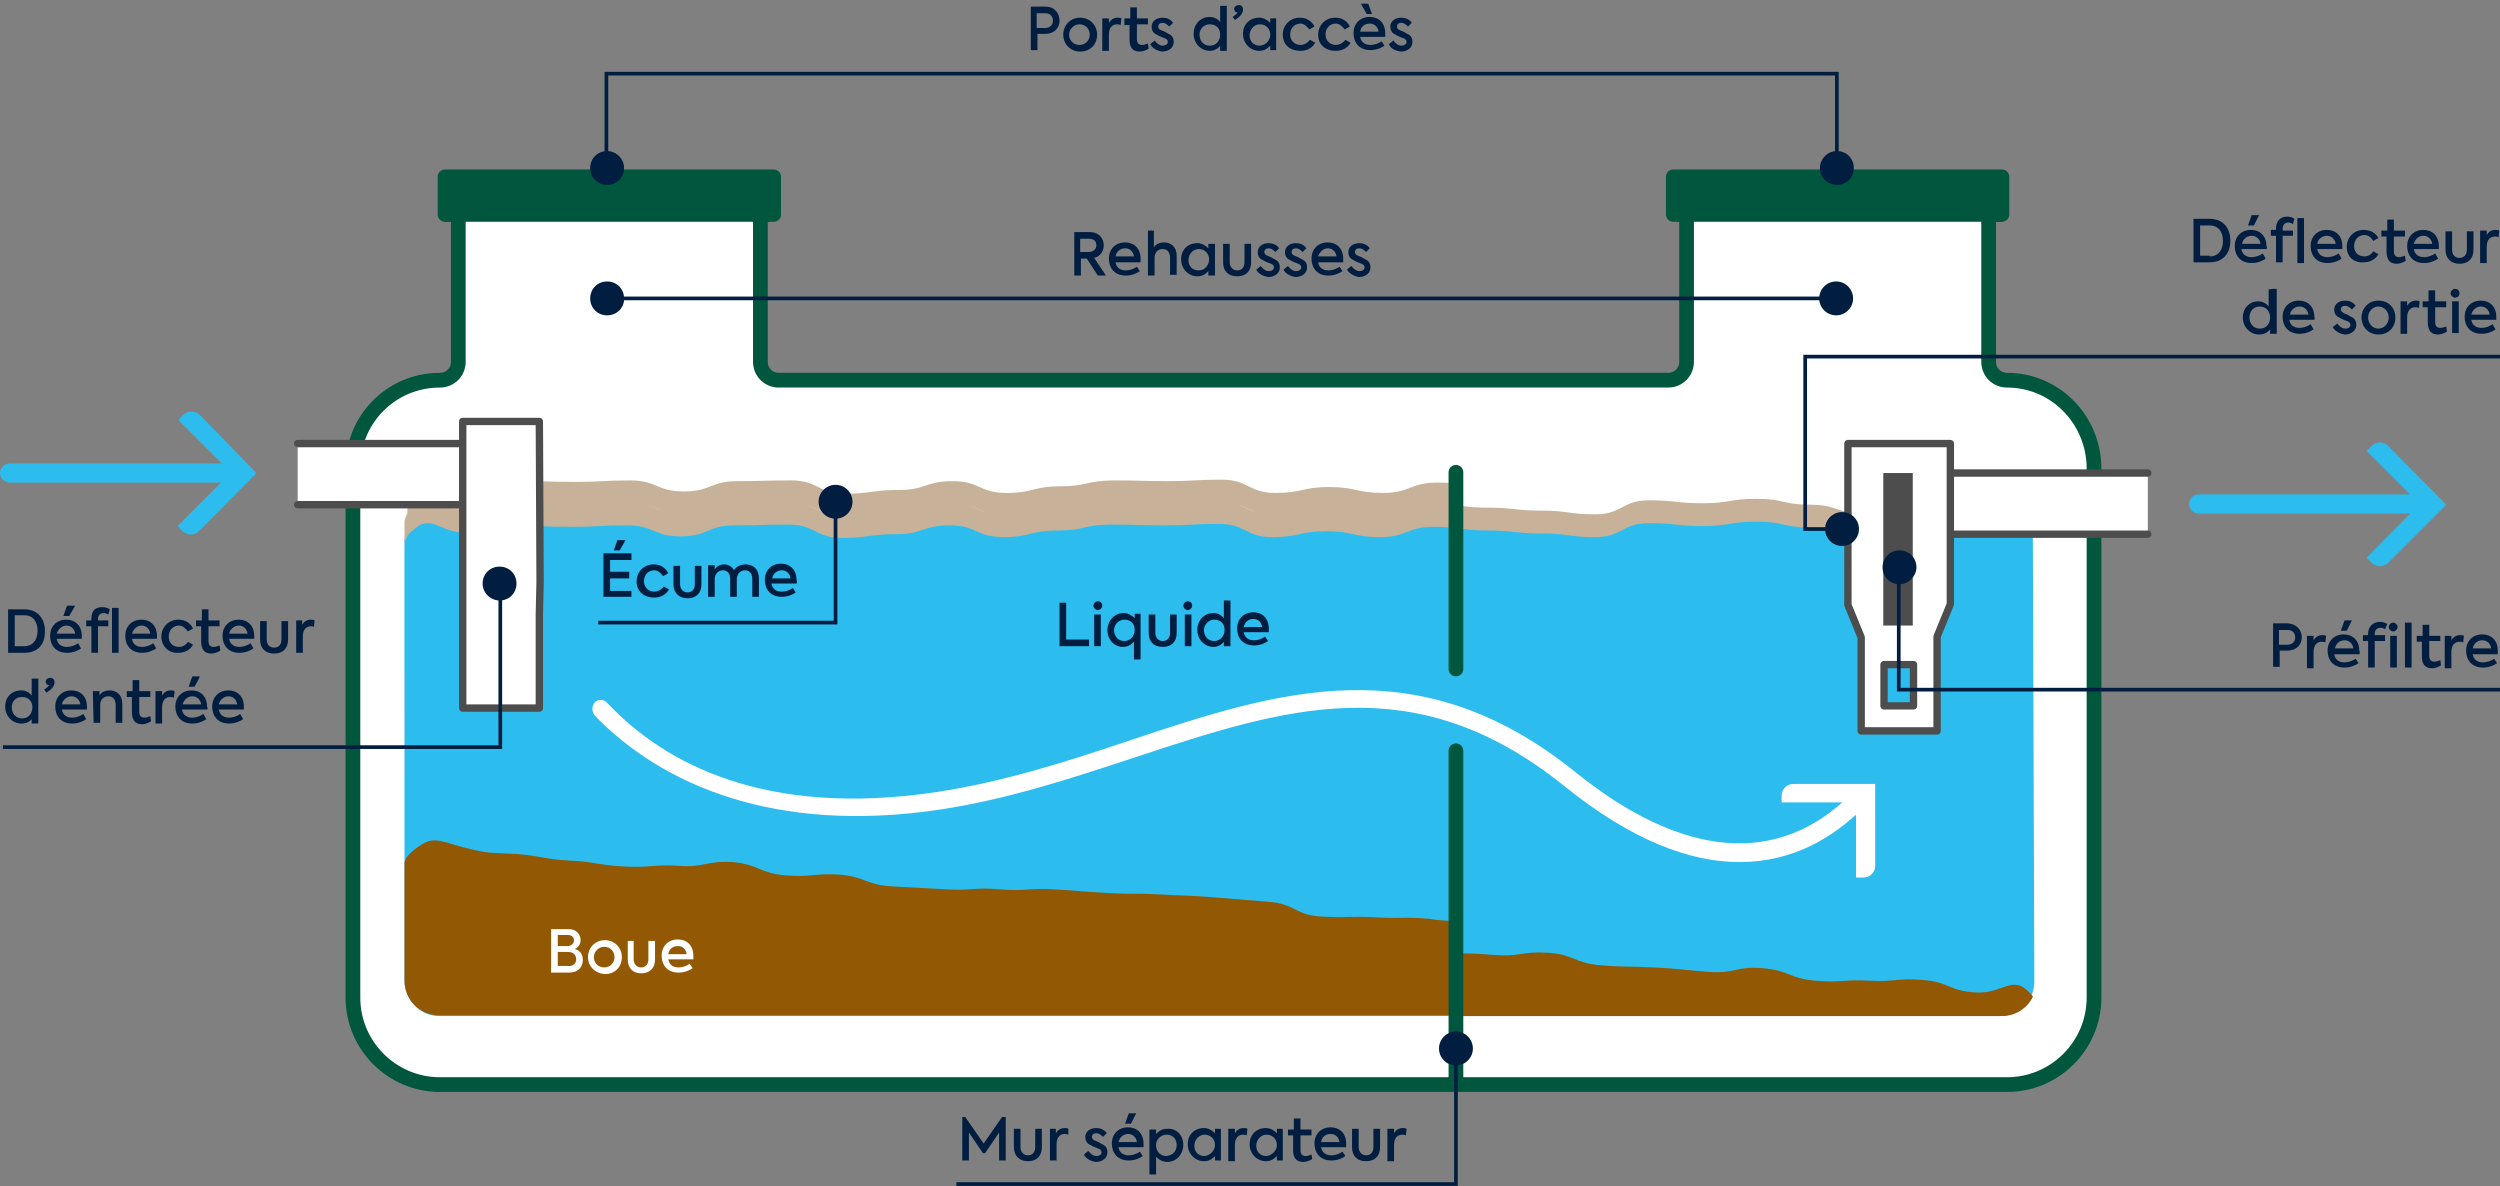 <?xml version="1.0" encoding="utf-8"?>
<!-- Generator: Adobe Illustrator 26.2.1, SVG Export Plug-In . SVG Version: 6.00 Build 0)  -->
<svg version="1.1" id="a" xmlns="http://www.w3.org/2000/svg" xmlns:xlink="http://www.w3.org/1999/xlink" x="0px" y="0px"
	 viewBox="0 0 339.3 161" style="enable-background:new 0 0 339.3 161;" xml:space="preserve">
<rect x="0" y="0" width="339.3" height="161" fill="#808080" stroke="none"/>
<style type="text/css">
	.st0{fill:#FFFFFF;stroke:#00573D;stroke-width:2;stroke-linecap:round;stroke-linejoin:round;}
	.st1{fill:#2CBDEE;}
	.st2{fill:#C7B299;}
	.st3{fill:#935803;}
	.st4{fill:#FFFFFF;}
	.st5{fill:none;stroke:#00573D;stroke-width:2;stroke-linecap:round;stroke-linejoin:round;}
	.st6{fill:none;stroke:#4D4D4D;stroke-linecap:round;stroke-linejoin:round;}
	.st7{fill:#FFFFFF;stroke:#4D4D4D;stroke-linecap:round;stroke-linejoin:round;}
	.st8{fill:none;stroke:#011E41;stroke-width:0.5;stroke-miterlimit:10;}
	.st9{fill:#011E41;}
	.st10{fill:#00573D;}
	.st11{fill:#4D4D4D;}
	.st12{enable-background:new    ;}
</style>
<path class="st0" d="M272.4,51.6L272.4,51.6c-1.4,0-2.5-1.1-2.5-2.5v-20h1.8V24h-44.6v5.1h1.8v20c0,1.4-1.1,2.5-2.5,2.5H105.7
	c-1.4,0-2.5-1.1-2.5-2.5v-20h1.8V24H60.4v5.1h1.8v20c0,1.4-1.1,2.5-2.5,2.5l0,0c-6.6,0-11.8,5.3-11.8,11.8l0,0v72
	c0,6.5,5.3,11.8,11.8,11.8h212.7c6.5,0,11.8-5.3,11.8-11.8v-72C284.1,56.9,278.9,51.6,272.4,51.6z"/>
<path class="st1" d="M275.9,73.1c0-0.7-0.4-1.4-0.9-1.9c-2.6-2.6-3.5-0.2-7.3,0.7c-3.5,0.8-3.8-1-7.4-1s-3.6,1.5-7.3,1.5
	s-3.6-1.2-7.3-1.2s-3.6-0.8-7.3-0.8s-3.6,0.6-7.3,0.6s-3.6-0.4-7.3-0.4s-3.6,1.9-7.3,1.9s-3.6-0.5-7.3-0.5s-3.6-0.4-7.3-0.4
	s-3.6-0.5-7.3-0.5s-3.6,1.4-7.3,1.4s-3.6-0.8-7.3-0.8s-3.6,0.8-7.3,0.8s-3.6-1.8-7.3-1.8s-3.6,0.2-7.3,0.2s-3.6-0.1-7.3-0.1
	s-3.6,0.8-7.3,0.8s-3.6,0.9-7.3,0.9s-3.6-1.6-7.3-1.6s-3.6,1.2-7.3,1.2s-3.6,0.4-7.3,0.4s-3.6-1.8-7.3-1.8h-7.3
	c-3.6,0-3.6,1.5-7.3,1.5s-3.6-1.5-7.3-1.5s-3.6,0.2-7.3,0.2s-3.6-0.1-7.3-0.1s-3.6,1-7.3,1s-4.7-2.9-7.3-0.2c-0.6,0.5-0.9,1.1-1,1.8
	l0,0V133c0,2.7,2.1,4.9,4.7,4.9h211.8c2.7,0,4.8-2.2,4.7-4.9l0,0L275.9,73.1L275.9,73.1L275.9,73.1z"/>
<path class="st2" d="M197.6,65.6c-0.9-0.1-1.8-0.1-2.6-0.1c-3.6,0-3.6,1.4-7.3,1.4s-3.6-0.8-7.3-0.8s-3.6,0.8-7.3,0.8
	s-3.6-1.8-7.3-1.8s-3.6,0.2-7.3,0.2s-3.6-0.1-7.3-0.1s-3.6,0.8-7.3,0.8s-3.6,0.9-7.3,0.9s-3.6-1.6-7.3-1.6s-3.6,1.2-7.3,1.2
	s-3.6,0.5-7.3,0.5s-3.6-1.8-7.3-1.8s-3.6,0.1-7.3,0.1s-3.6,1.4-7.3,1.4s-3.6-1.5-7.3-1.5s-3.6,0.2-7.3,0.2s-3.6-0.1-7.3-0.1
	s-3.6,0.9-7.3,0.9s-4.7-2.9-7.3-0.2c-0.6,0.5-0.9,1.1-1,1.8l0,0v3.1l0,0c0.1-0.7,0.4-1.4,1-1.8c2.6-2.6,3.6,0.2,7.3,0.2
	s3.6-0.9,7.3-0.9s3.6,0.1,7.3,0.1s3.6-0.2,7.3-0.2s3.6,1.5,7.3,1.5s3.6-1.4,7.3-1.4s3.6-0.1,7.3-0.1s3.6,1.8,7.3,1.8
	s3.6-0.5,7.3-0.5s3.6-1.2,7.3-1.2c3.7,0,3.6,1.6,7.3,1.6s3.6-0.9,7.3-0.9s3.6-0.8,7.3-0.8s3.6,0.1,7.3,0.1s3.6-0.2,7.3-0.2
	s3.6,1.8,7.3,1.8s3.6-0.8,7.3-0.8s3.6,0.8,7.3,0.8s3.6-1.4,7.3-1.4c0.9,0,1.8,0,2.6,0.1V65.6L197.6,65.6z"/>
<path class="st2" d="M275.9,70.4c0-0.7-0.3-1.4-0.9-1.9c-2.6-2.6-3.5-0.2-7.3,0.7c-3.5,0.8-3.8-1-7.4-1s-3.6,1.5-7.3,1.5
	s-3.6-1.2-7.3-1.2s-3.6-0.8-7.3-0.8s-3.6,0.6-7.3,0.6s-3.6-0.4-7.3-0.4s-3.6,1.9-7.3,1.9s-3.6-0.5-7.3-0.5s-3.6-0.4-7.3-0.4
	s-3.6-0.5-7.3-0.5s-3.6,1.4-7.3,1.4S183.7,69,180,69s-3.6,0.8-7.3,0.8s-3.6-1.8-7.3-1.8s-3.6,0.2-7.3,0.2s-3.6-0.1-7.3-0.1
	s-3.6,0.8-7.3,0.8s-3.6,0.9-7.3,0.9s-3.6-1.6-7.3-1.6s-3.6,1.2-7.3,1.2s-3.6,0.5-7.3,0.5s-3.6-1.8-7.3-1.8s-3.6,0.1-7.3,0.1
	s-3.6,1.4-7.3,1.4s-3.6-1.5-7.3-1.5s-3.6,0.2-7.3,0.2s-3.6-0.1-7.3-0.1s-3.6,1-7.3,1s-4.7-2.9-7.3-0.2c-0.5,0.4-0.9,1.1-1,1.8l0,0
	v3.1l0,0c0.1-0.7,0.4-1.4,1-1.8c2.6-2.6,3.6,0.2,7.3,0.2s3.6-0.9,7.3-0.9s3.6,0.1,7.3,0.1s3.6-0.2,7.3-0.2s3.6,1.5,7.3,1.5
	s3.6-1.5,7.3-1.5s3.6-0.1,7.3-0.1s3.6,1.8,7.3,1.8s3.6-0.5,7.3-0.5s3.6-1.2,7.3-1.2c3.7,0,3.6,1.6,7.3,1.6s3.6-0.9,7.3-0.9
	s3.6-0.8,7.3-0.8s3.6,0.1,7.3,0.1s3.6-0.2,7.3-0.2s3.6,1.8,7.3,1.8s3.6-0.8,7.3-0.8s3.6,0.8,7.3,0.8s3.6-1.4,7.3-1.4
	s3.6,0.5,7.3,0.5s3.6,0.4,7.3,0.4s3.6,0.5,7.3,0.5s3.6-1.9,7.3-1.9s3.6,0.4,7.3,0.4s3.6-0.6,7.3-0.6s3.6,0.8,7.3,0.8
	s3.6,1.2,7.3,1.2s3.6-1.5,7.3-1.5s3.8,1.8,7.4,1c3.9-0.9,4.8-3.3,7.3-0.7c0.6,0.5,0.9,1.2,0.9,1.9l0,0V70.4L275.9,70.4z"/>
<path class="st3" d="M197.5,125v12.8H59.6c-2.7,0-4.8-2.2-4.7-4.9v-15.8c0.1-0.6,0.5-1.1,1-1.5c2.8-2.4,3.5-1.5,7-0.6
	c3.5,0.9,3.5,0.7,7.2,0.9c3.6,0.3,3.6,0.7,7.3,0.9s3.6,0.6,7.3,0.8s3.7-0.3,7.3-0.1c3.6,0.3,3.7-0.7,7.4-0.5
	c3.6,0.3,3.6,1.5,7.2,1.8s3.7-0.3,7.3-0.1c3.6,0.3,3.6,1.4,7.2,1.6s3.6,0.2,7.3,0.4c3.7,0.2,3.7-0.3,7.3,0s3.7-0.2,7.3,0
	s3.6,0.3,7.3,0.5s3.6,0,7.3,0.2s3.6,0.1,7.3,0.4s3.6,0.3,7.3,0.6s3.5,1.8,7.2,2s3.7-0.1,7.3,0.1s3.7-0.1,7.3,0.2
	C194.9,124.9,196.8,125,197.5,125L197.5,125z"/>
<path class="st3" d="M275.9,135.3c-0.8,1.6-2.4,2.6-4.2,2.6H198v-8.5c1.4,0,2.2,0,4.7,0.2c3.6,0.3,3.7-0.5,7.3-0.3s3.6,1.4,7.2,1.7
	s3.6,0.1,7.3,0.3s3.6,0.3,7.3,0.6s3.7-0.8,7.4-0.5s3.6,1.4,7.2,1.7s3.7-0.2,7.3,0s3.7-0.4,7.3-0.1s3.5,1.5,7.2,1.7s5-2.6,7.4,0.2
	C275.8,135.1,275.9,135.2,275.9,135.3L275.9,135.3z"/>
<path class="st4" d="M251.9,110.7v8.4h1c0.9,0,1.6-0.7,1.6-1.6v-11.1h-11.1c-0.9,0-1.6,0.7-1.6,1.6l0,0v0.9h8.3"/>
<line class="st5" x1="197.6" y1="101.9" x2="197.6" y2="146.5"/>
<path class="st1" d="M27.1,56.3c-0.6-0.6-1.6-0.6-2.2,0l0,0L24.2,57l5.9,5.9H1.3c-0.7,0-1.3,0.6-1.3,1.3c0,0.3,0.1,0.7,0.4,0.9
	c0.2,0.2,0.6,0.4,0.9,0.4H30l-5.9,5.9l0.7,0.7c0.6,0.6,1.6,0.6,2.2,0l0,0l7.8-7.9C34.8,64.2,27.1,56.3,27.1,56.3z"/>
<path class="st1" d="M324.1,60.5c-0.6-0.6-1.6-0.6-2.2,0l0,0l-0.7,0.7l5.9,5.9h-28.7c-0.7,0-1.3,0.6-1.3,1.3s0.6,1.3,1.3,1.3h28.7
	l-5.9,6l0.7,0.7c0.6,0.6,1.6,0.6,2.2,0l0,0l7.9-7.9L324.1,60.5z"/>
<rect x="40.4" y="60.2" class="st4" width="21.9" height="8.3"/>
<line class="st6" x1="40.4" y1="60.2" x2="62.5" y2="60.2"/>
<line class="st6" x1="62.5" y1="68.5" x2="40.4" y2="68.5"/>
<rect x="264.7" y="64.2" class="st4" width="26.8" height="8.3"/>
<line class="st6" x1="264.7" y1="64.2" x2="291.5" y2="64.2"/>
<line class="st6" x1="291.5" y1="72.5" x2="264.7" y2="72.5"/>
<path class="st4" d="M252.9,107.8c-0.5-0.5-1.2-0.5-1.7,0c-9.8,9.8-22.8,8.8-37.5-3.1c-21.3-17.1-40.3-10.9-60.4-4.2
	c-8.3,2.8-17,5.6-26.2,7c-23.4,3.5-36.9-4-44.4-11.8l-0.5-0.5c-0.6-0.4-1.3-0.2-1.6,0.3c-0.1,0.2-0.2,0.4-0.2,0.7s0.1,0.6,0.3,0.9
	l0,0c9.1,9.4,24.4,16.1,46.7,12.8c9.4-1.4,18.1-4.3,26.6-7.1c20.3-6.7,37.9-12.5,58.2,3.8c9.4,7.6,17.3,10.4,23.9,10.4
	c7.3,0,12.8-3.4,16.8-7.4C253.3,109,253.3,108.3,252.9,107.8z"/>
<path class="st7" d="M264.7,60.2h-13.9v21.9l1.8,4.4v12.7h10.3V86.4l1.8-4.4C264.7,82,264.7,60.2,264.7,60.2z M259.7,95.8h-4v-5.6h4
	V95.8z"/>
<path class="st7" d="M73.2,57.2H62.8v38.9h10.4V83.4l0.1-4.4L73.2,57.2C73.2,57.2,73.2,57.2,73.2,57.2z"/>
<polyline class="st8" points="0.4,101.4 67.9,101.4 67.9,80.1 "/>
<path class="st9" d="M67.8,81.5c1.3,0,2.3-1,2.3-2.3s-1-2.3-2.3-2.3s-2.3,1-2.3,2.3l0,0C65.5,80.5,66.6,81.5,67.8,81.5z"/>
<polyline class="st8" points="81.2,84.5 113.4,84.5 113.4,68 "/>
<circle class="st9" cx="113.4" cy="68.1" r="2.3"/>
<line class="st8" x1="82.3" y1="40.5" x2="249.3" y2="40.5"/>
<path class="st9" d="M82.4,42.8c-1.3,0-2.3-1-2.3-2.3s1-2.3,2.3-2.3s2.3,1,2.3,2.3v0.1C84.7,41.8,83.7,42.8,82.4,42.8z"/>
<circle class="st9" cx="249.2" cy="40.5" r="2.3"/>
<polyline class="st8" points="129.8,160.7 197.6,160.7 197.6,142.2 "/>
<circle class="st9" cx="197.6" cy="142.3" r="2.3"/>
<line class="st5" x1="197.6" y1="64.1" x2="197.6" y2="90.8"/>
<rect x="60.4" y="24.6" class="st10" width="44.1" height="5.5"/>
<rect x="227.6" y="24.6" class="st10" width="44.1" height="5.5"/>
<polyline class="st8" points="82.3,23 82.3,10 249.3,10 249.3,23 "/>
<path class="st9" d="M84.7,22.8c0,1.3-1,2.3-2.3,2.3s-2.3-1-2.3-2.3s1-2.3,2.3-2.3l0,0C83.6,20.5,84.7,21.5,84.7,22.8L84.7,22.8z"/>
<path class="st9" d="M247,22.8c0,1.3,1,2.3,2.3,2.3s2.3-1,2.3-2.3s-1-2.3-2.3-2.3l0,0C248,20.5,247,21.6,247,22.8L247,22.8z"/>
<rect x="255.6" y="64.2" class="st11" width="4" height="20.7"/>
<polyline class="st8" points="339.3,93.6 257.7,93.6 257.7,76.9 "/>
<path class="st9" d="M260.1,77c0-1.3-1-2.3-2.3-2.3s-2.3,1-2.3,2.3s1,2.3,2.3,2.3l0,0C259,79.3,260.1,78.2,260.1,77z"/>
<polyline class="st8" points="339.3,48.4 245,48.4 245,71.8 250.2,71.8 "/>
<circle class="st9" cx="250" cy="71.8" r="2.3"/>
<g>
	<path class="st9" d="M297.7,29.7h2.2c1.7,0,2.8,1.1,2.8,3c0,1.8-1.1,2.9-2.8,2.9h-2.2L297.7,29.7L297.7,29.7z M299.9,34.8
		c1.2,0,1.8-0.9,1.8-2.1s-0.6-2.1-1.8-2.1h-1.3v4.1H299.9L299.9,34.8z"/>
	<path class="st9" d="M307.6,33.8h-3.4c0.1,0.6,0.5,1.1,1.4,1.1c0.5,0,1.1-0.2,1.5-0.5l0.4,0.7c-0.4,0.3-1.1,0.6-1.9,0.6
		c-1.6,0-2.3-1.1-2.3-2.3c0-1.3,0.9-2.2,2.2-2.2c1.2,0,2.1,0.8,2.1,2.2C307.7,33.6,307.7,33.7,307.6,33.8z M304.3,33.1h2.5
		c-0.1-0.7-0.6-1.1-1.2-1.1S304.4,32.4,304.3,33.1z M305.9,30.6h-0.8l0.5-1.4h1L305.9,30.6z"/>
	<path class="st9" d="M310.4,29.4c0.4,0,0.7,0.1,1,0.3l-0.2,0.7c-0.2-0.1-0.4-0.2-0.6-0.2c-0.5,0-0.8,0.3-0.8,0.9v0.2h1.4v0.7h-1.4
		v3.6h-0.9v-3.6h-0.7v-0.8h0.7v-0.2C308.9,30,309.5,29.4,310.4,29.4L310.4,29.4z M312.7,29.6v6.1h-0.9v-6.1
		C311.8,29.6,312.7,29.6,312.7,29.6z"/>
	<path class="st9" d="M317.9,33.8h-3.4c0.1,0.6,0.5,1.1,1.4,1.1c0.5,0,1.1-0.2,1.5-0.5l0.4,0.7c-0.4,0.3-1.1,0.6-1.9,0.6
		c-1.6,0-2.3-1.1-2.3-2.3c0-1.3,0.9-2.2,2.2-2.2c1.2,0,2.1,0.8,2.1,2.2C317.9,33.6,317.9,33.7,317.9,33.8z M314.5,33.1h2.5
		c-0.1-0.7-0.6-1.1-1.2-1.1S314.6,32.4,314.5,33.1z"/>
	<path class="st9" d="M318.5,33.5c0-1.3,1-2.3,2.3-2.3c0.9,0,1.6,0.4,2,1.1l-0.7,0.4c-0.3-0.5-0.7-0.8-1.2-0.8
		c-0.8,0-1.4,0.6-1.4,1.5s0.6,1.4,1.4,1.4c0.5,0,1-0.3,1.2-0.7l0.7,0.4c-0.4,0.7-1.1,1.1-2,1.1C319.4,35.7,318.5,34.8,318.5,33.5
		L318.5,33.5z"/>
	<path class="st9" d="M326.5,35.4c-0.3,0.2-0.8,0.4-1.2,0.4c-1,0-1.4-0.6-1.4-1.7v-2h-0.7v-0.8h0.8v-1.5h0.9v1.5h1.5v0.8h-1.5v2
		c0,0.5,0.2,0.8,0.7,0.8c0.3,0,0.5-0.1,0.8-0.2L326.5,35.4L326.5,35.4z"/>
	<path class="st9" d="M331,33.8h-3.4c0.1,0.6,0.5,1.1,1.4,1.1c0.5,0,1.1-0.2,1.5-0.5l0.4,0.7c-0.4,0.3-1.1,0.6-1.9,0.6
		c-1.6,0-2.3-1.1-2.3-2.3c0-1.3,0.9-2.2,2.2-2.2c1.2,0,2.1,0.8,2.1,2.2C331,33.6,331,33.7,331,33.8z M327.6,33.1h2.5
		c-0.1-0.7-0.6-1.1-1.2-1.1S327.8,32.4,327.6,33.1z"/>
	<path class="st9" d="M331.9,33.9v-2.5h0.9v2.5c0,0.7,0.4,1.1,1,1.1s1-0.4,1-1.1v-2.5h0.9v2.5c0,1.2-0.7,1.9-1.9,1.9
		S331.9,35,331.9,33.9L331.9,33.9z"/>
	<path class="st9" d="M336.7,31.3h0.8v0.6c0.3-0.5,0.7-0.7,1.2-0.7c0.1,0,0.3,0,0.5,0.1l-0.1,0.9c-0.2-0.1-0.3-0.1-0.5-0.1
		c-0.6,0-1.1,0.4-1.1,1.4v2.2h-0.9V31.3L336.7,31.3z"/>
	<path class="st9" d="M309,39.2v6.1h-0.9v-0.6c-0.3,0.4-0.8,0.7-1.5,0.7c-1.2,0-2.2-1-2.2-2.3s0.9-2.2,2.1-2.2
		c0.6,0,1.1,0.3,1.4,0.7v-2.3C308.1,39.2,309,39.2,309,39.2z M308.1,43.1c0-0.8-0.5-1.5-1.4-1.5s-1.4,0.7-1.4,1.5s0.5,1.5,1.4,1.5
		S308.1,43.9,308.1,43.1z"/>
	<path class="st9" d="M314.1,43.4h-3.4c0.1,0.6,0.5,1.1,1.4,1.1c0.5,0,1.1-0.2,1.5-0.5l0.4,0.7c-0.4,0.3-1.1,0.6-1.9,0.6
		c-1.6,0-2.3-1.1-2.3-2.3c0-1.3,0.9-2.2,2.2-2.2c1.2,0,2.1,0.8,2.1,2.2C314.2,43.2,314.1,43.3,314.1,43.4z M310.8,42.7h2.5
		c-0.1-0.7-0.6-1.1-1.2-1.1S310.9,42,310.8,42.7z"/>
	<path class="st9" d="M316.6,44.4l0.6-0.5c0.3,0.4,0.7,0.7,1.1,0.7c0.4,0,0.7-0.2,0.7-0.5c0-0.2-0.1-0.4-0.4-0.5
		c-0.3-0.1-0.8-0.3-1.1-0.5c-0.5-0.2-0.7-0.6-0.7-1.1c0-0.7,0.6-1.2,1.5-1.2c0.5,0,1.1,0.2,1.4,0.7l-0.5,0.5
		c-0.3-0.3-0.6-0.5-0.9-0.5c-0.4,0-0.6,0.2-0.6,0.5c0,0.2,0.1,0.3,0.4,0.5c0.3,0.1,0.7,0.3,1,0.5c0.5,0.2,0.7,0.6,0.7,1.1
		c0,0.7-0.6,1.3-1.6,1.3C317.7,45.3,317,45.1,316.6,44.4L316.6,44.4z"/>
	<path class="st9" d="M320.5,43.1c0-1.2,0.9-2.3,2.3-2.3s2.3,1,2.3,2.3s-0.9,2.3-2.3,2.3S320.5,44.3,320.5,43.1z M324.2,43.1
		c0-0.8-0.6-1.5-1.4-1.5s-1.4,0.7-1.4,1.5s0.6,1.5,1.4,1.5S324.2,43.9,324.2,43.1z"/>
	<path class="st9" d="M325.9,40.9h0.8v0.6c0.3-0.5,0.7-0.7,1.2-0.7c0.1,0,0.3,0,0.5,0.1l-0.1,0.9c-0.2-0.1-0.3-0.1-0.5-0.1
		c-0.6,0-1.1,0.4-1.1,1.4v2.2h-0.9V40.9L325.9,40.9z"/>
	<path class="st9" d="M332.1,45c-0.3,0.2-0.8,0.4-1.2,0.4c-1,0-1.4-0.6-1.4-1.7v-2h-0.7v-0.8h0.8v-1.5h0.9v1.5h1.5v0.8h-1.5v2
		c0,0.5,0.2,0.8,0.7,0.8c0.3,0,0.5-0.1,0.8-0.2L332.1,45L332.1,45z"/>
	<path class="st9" d="M332.6,39.8c0-0.3,0.3-0.6,0.6-0.6s0.6,0.2,0.6,0.6s-0.3,0.6-0.6,0.6S332.6,40.1,332.6,39.8z M332.8,45.2v-4.3
		h0.9v4.3H332.8z"/>
	<path class="st9" d="M338.8,43.4h-3.4c0.1,0.6,0.5,1.1,1.4,1.1c0.5,0,1.1-0.2,1.5-0.5l0.4,0.7c-0.4,0.3-1.1,0.6-1.9,0.6
		c-1.6,0-2.3-1.1-2.3-2.3c0-1.3,0.9-2.2,2.2-2.2c1.2,0,2.1,0.8,2.1,2.2C338.8,43.2,338.8,43.3,338.8,43.4z M335.4,42.7h2.5
		c-0.1-0.7-0.6-1.1-1.2-1.1S335.6,42,335.4,42.7z"/>
</g>
<g class="st12">
	<path class="st9" d="M312.4,86.5c0,0.9-0.6,1.8-2,1.8h-1v2.2h-0.9v-5.9h2C311.8,84.7,312.4,85.6,312.4,86.5z M311.5,86.5
		c0-0.5-0.3-1-1-1h-1.2v2h1.1C311.2,87.5,311.5,87,311.5,86.5z"/>
</g>
<g class="st12">
	<path class="st9" d="M313.2,86.3h0.8v0.6c0.3-0.5,0.7-0.7,1.2-0.7c0.2,0,0.3,0,0.5,0.1l-0.1,0.9c-0.2-0.1-0.3-0.1-0.5-0.1
		c-0.6,0-1.1,0.4-1.1,1.4v2.2h-0.9V86.3z"/>
</g>
<g class="st12">
	<path class="st9" d="M320.2,88.8h-3.4c0.1,0.6,0.5,1.1,1.4,1.1c0.5,0,1.1-0.2,1.5-0.5l0.4,0.6c-0.4,0.3-1.1,0.6-1.9,0.6
		c-1.6,0-2.3-1.1-2.3-2.3c0-1.3,0.9-2.2,2.2-2.2c1.2,0,2.1,0.8,2.1,2.2C320.3,88.5,320.3,88.6,320.2,88.8z M316.9,88h2.5
		c-0.1-0.7-0.6-1.1-1.2-1.1C317.5,86.9,317,87.4,316.9,88z M318.5,85.6h-0.8l0.5-1.4h1L318.5,85.6z"/>
</g>
<g class="st12">
	<path class="st9" d="M323,84.4c0.4,0,0.7,0.1,1,0.3l-0.3,0.7c-0.2-0.1-0.4-0.2-0.6-0.2c-0.5,0-0.8,0.3-0.8,0.8v0.2h1.4V87h-1.4v3.6
		h-0.9V87h-0.7v-0.8h0.7v-0.2C321.4,85,322.1,84.4,323,84.4z M324.2,85.1c0-0.3,0.3-0.6,0.6-0.6s0.6,0.3,0.6,0.6
		c0,0.3-0.3,0.6-0.6,0.6S324.2,85.4,324.2,85.1z M324.4,86.3h0.9v4.3h-0.9V86.3z"/>
	<path class="st9" d="M326.4,90.6v-6.1h0.9v6.1H326.4z"/>
	<path class="st9" d="M331.3,90.3c-0.3,0.2-0.8,0.4-1.2,0.4c-1,0-1.4-0.6-1.4-1.6v-2H328v-0.8h0.8v-1.5h0.9v1.5h1.5V87h-1.5v2
		c0,0.5,0.2,0.8,0.7,0.8c0.3,0,0.5-0.1,0.8-0.2L331.3,90.3z"/>
</g>
<g class="st12">
	<path class="st9" d="M331.9,86.3h0.8v0.6c0.3-0.5,0.7-0.7,1.2-0.7c0.2,0,0.3,0,0.5,0.1l-0.1,0.9c-0.2-0.1-0.3-0.1-0.5-0.1
		c-0.6,0-1.1,0.4-1.1,1.4v2.2h-0.9V86.3z"/>
</g>
<g class="st12">
	<path class="st9" d="M339,88.8h-3.4c0.1,0.6,0.5,1.1,1.4,1.1c0.5,0,1.1-0.2,1.5-0.5l0.4,0.6c-0.4,0.3-1.1,0.6-1.9,0.6
		c-1.6,0-2.3-1.1-2.3-2.3c0-1.3,0.9-2.2,2.2-2.2c1.2,0,2.1,0.8,2.1,2.2C339,88.5,339,88.6,339,88.8z M335.6,88h2.5
		c-0.1-0.7-0.6-1.1-1.2-1.1C336.2,86.9,335.7,87.4,335.6,88z"/>
</g>
<g class="st12">
	<path class="st9" d="M143.8,2.8c0,0.9-0.6,1.8-2,1.8h-1v2.2h-0.9V0.9h2C143.2,0.9,143.8,1.9,143.8,2.8z M142.9,2.8c0-0.5-0.3-1-1-1
		h-1.2v2h1.1C142.6,3.8,142.9,3.3,142.9,2.8z"/>
</g>
<g class="st12">
	<path class="st9" d="M144.3,4.7c0-1.2,0.9-2.3,2.3-2.3c1.3,0,2.3,1,2.3,2.3c0,1.3-0.9,2.3-2.3,2.3C145.2,7,144.3,5.9,144.3,4.7z
		 M147.9,4.7c0-0.8-0.6-1.4-1.4-1.4c-0.8,0-1.4,0.7-1.4,1.4c0,0.8,0.6,1.4,1.4,1.4C147.3,6.1,147.9,5.5,147.9,4.7z"/>
</g>
<g class="st12">
	<path class="st9" d="M149.7,2.5h0.8v0.6c0.3-0.5,0.7-0.7,1.2-0.7c0.2,0,0.3,0,0.5,0.1l-0.1,0.9c-0.2-0.1-0.3-0.1-0.5-0.1
		c-0.6,0-1.1,0.4-1.1,1.4v2.2h-0.9V2.5z"/>
</g>
<g class="st12">
	<path class="st9" d="M155.9,6.6c-0.3,0.2-0.8,0.4-1.2,0.4c-1,0-1.4-0.6-1.4-1.6v-2h-0.7V2.5h0.8V1h0.9v1.5h1.5v0.8h-1.5v2
		c0,0.5,0.2,0.8,0.7,0.8c0.3,0,0.5-0.1,0.8-0.2L155.9,6.6z"/>
	<path class="st9" d="M156.1,6l0.6-0.5c0.3,0.4,0.7,0.7,1.1,0.7c0.4,0,0.7-0.2,0.7-0.5c0-0.2-0.1-0.4-0.4-0.5
		c-0.3-0.1-0.8-0.3-1.1-0.5c-0.5-0.2-0.7-0.6-0.7-1.1c0-0.7,0.6-1.2,1.5-1.2c0.5,0,1.1,0.2,1.4,0.7l-0.5,0.5
		c-0.3-0.3-0.6-0.5-0.9-0.5c-0.4,0-0.6,0.2-0.6,0.5c0,0.2,0.1,0.4,0.4,0.5c0.3,0.1,0.7,0.3,1,0.5c0.5,0.2,0.7,0.6,0.7,1.1
		c0,0.7-0.6,1.3-1.6,1.3C157.2,6.9,156.5,6.7,156.1,6z"/>
	<path class="st9" d="M166.5,0.8v6.1h-0.9V6.2c-0.3,0.4-0.8,0.7-1.4,0.7c-1.2,0-2.2-1-2.2-2.3c0-1.3,0.9-2.3,2.2-2.3
		c0.6,0,1.1,0.3,1.4,0.7V0.8H166.5z M165.6,4.7c0-0.8-0.5-1.4-1.4-1.4s-1.4,0.7-1.4,1.4c0,0.8,0.5,1.5,1.4,1.5S165.6,5.5,165.6,4.7z
		"/>
</g>
<g class="st12">
	<path class="st9" d="M168.7,1.3c0,0.5-0.4,1-1.1,1.4l-0.3-0.4c0.3-0.2,0.5-0.4,0.7-0.6c0,0,0,0,0,0c-0.3,0-0.5-0.2-0.5-0.5
		c0-0.3,0.3-0.5,0.6-0.5C168.4,0.6,168.7,0.9,168.7,1.3z"/>
</g>
<g class="st12">
	<path class="st9" d="M173.2,2.5v4.3h-0.8V6.2c-0.4,0.4-0.8,0.7-1.5,0.7c-1.2,0-2.2-1-2.2-2.3s0.9-2.2,2.2-2.2
		c0.6,0,1.1,0.3,1.5,0.7V2.5H173.2z M172.4,4.7c0-0.8-0.6-1.4-1.4-1.4c-0.8,0-1.4,0.7-1.4,1.5c0,0.8,0.5,1.4,1.4,1.4
		C171.8,6.1,172.4,5.5,172.4,4.7z"/>
</g>
<g class="st12">
	<path class="st9" d="M174.1,4.7c0-1.3,1-2.3,2.3-2.3c0.9,0,1.6,0.4,2,1.2L177.7,4c-0.3-0.4-0.7-0.8-1.2-0.8c-0.8,0-1.4,0.6-1.4,1.5
		c0,0.8,0.6,1.4,1.4,1.4c0.5,0,1-0.3,1.3-0.7l0.7,0.4c-0.4,0.7-1.1,1.1-2,1.1C175,6.9,174.1,6,174.1,4.7z"/>
	<path class="st9" d="M178.9,4.7c0-1.3,1-2.3,2.3-2.3c0.9,0,1.6,0.4,2,1.2L182.5,4c-0.3-0.4-0.7-0.8-1.2-0.8c-0.8,0-1.4,0.6-1.4,1.5
		c0,0.8,0.6,1.4,1.4,1.4c0.5,0,1-0.3,1.3-0.7l0.7,0.4c-0.4,0.7-1.1,1.1-2,1.1C179.8,6.9,178.9,6,178.9,4.7z"/>
	<path class="st9" d="M188,5h-3.4c0.1,0.6,0.5,1.1,1.4,1.1c0.5,0,1.1-0.2,1.5-0.5l0.4,0.6c-0.4,0.3-1.1,0.6-1.9,0.6
		c-1.6,0-2.3-1.1-2.3-2.3c0-1.3,0.9-2.2,2.2-2.2c1.2,0,2.1,0.8,2.1,2.2C188,4.8,188,4.9,188,5z M184.6,4.3h2.5
		c-0.1-0.7-0.6-1.1-1.2-1.1C185.2,3.2,184.7,3.6,184.6,4.3z M185.5,1.9l-0.8-1.4h1l0.5,1.4H185.5z"/>
</g>
<g class="st12">
	<path class="st9" d="M188.5,6l0.6-0.5c0.3,0.4,0.7,0.7,1.1,0.7c0.4,0,0.7-0.2,0.7-0.5c0-0.2-0.1-0.4-0.4-0.5
		c-0.3-0.1-0.8-0.3-1.1-0.5c-0.5-0.2-0.7-0.6-0.7-1.1c0-0.7,0.6-1.2,1.5-1.2c0.5,0,1.1,0.2,1.4,0.7l-0.5,0.5
		c-0.3-0.3-0.6-0.5-0.9-0.5c-0.4,0-0.6,0.2-0.6,0.5c0,0.2,0.1,0.4,0.4,0.5c0.3,0.1,0.7,0.3,1,0.5c0.5,0.2,0.7,0.6,0.7,1.1
		c0,0.7-0.6,1.3-1.6,1.3C189.5,6.9,188.8,6.7,188.5,6z"/>
</g>
<g class="st12">
	<path class="st9" d="M147.5,35.1h-0.8v2.3h-0.9v-5.9h2.1c1.3,0,1.9,0.9,1.9,1.8c0,0.7-0.4,1.5-1.3,1.7l1.6,2.4H149L147.5,35.1z
		 M146.7,34.2h1c0.8,0,1.1-0.5,1.1-0.9c0-0.5-0.3-0.9-1-0.9h-1.2V34.2z"/>
</g>
<g class="st12">
	<path class="st9" d="M154.8,35.6h-3.4c0.1,0.6,0.5,1.1,1.4,1.1c0.5,0,1.1-0.2,1.5-0.5l0.4,0.6c-0.4,0.3-1.1,0.6-1.9,0.6
		c-1.6,0-2.3-1.1-2.3-2.3c0-1.3,0.9-2.2,2.2-2.2c1.2,0,2.1,0.8,2.1,2.2C154.8,35.3,154.8,35.4,154.8,35.6z M151.4,34.8h2.5
		c-0.1-0.7-0.6-1.1-1.2-1.1C152,33.7,151.5,34.2,151.4,34.8z"/>
	<path class="st9" d="M155.7,31.3h0.9v2.3c0.2-0.4,0.7-0.7,1.4-0.7c0.9,0,1.7,0.6,1.7,1.8v2.6h-0.9V35c0-0.8-0.4-1.2-1-1.2
		c-0.7,0-1.1,0.5-1.1,1.2v2.4h-0.9V31.3z"/>
	<path class="st9" d="M164.9,33.1v4.3H164v-0.6c-0.4,0.4-0.8,0.7-1.5,0.7c-1.2,0-2.2-1-2.2-2.3s0.9-2.2,2.2-2.2
		c0.6,0,1.1,0.3,1.5,0.7v-0.6H164.9z M164.1,35.2c0-0.8-0.6-1.4-1.4-1.4c-0.8,0-1.4,0.7-1.4,1.5c0,0.8,0.5,1.4,1.4,1.4
		C163.5,36.7,164.1,36,164.1,35.2z"/>
</g>
<g class="st12">
	<path class="st9" d="M166,35.6v-2.5h0.9v2.5c0,0.6,0.4,1.1,1,1.1c0.6,0,1-0.4,1-1.1v-2.5h0.9v2.5c0,1.2-0.7,1.9-1.9,1.9
		C166.7,37.5,166,36.8,166,35.6z"/>
</g>
<g class="st12">
	<path class="st9" d="M170.5,36.6l0.6-0.5c0.3,0.4,0.7,0.7,1.1,0.7c0.4,0,0.7-0.2,0.7-0.5c0-0.2-0.1-0.4-0.4-0.5
		c-0.3-0.1-0.8-0.3-1.1-0.5c-0.5-0.2-0.7-0.6-0.7-1.1c0-0.7,0.6-1.2,1.5-1.2c0.5,0,1.1,0.2,1.4,0.7l-0.5,0.5
		c-0.3-0.3-0.6-0.5-0.9-0.5c-0.4,0-0.6,0.2-0.6,0.5c0,0.2,0.1,0.4,0.4,0.5c0.3,0.1,0.7,0.3,1,0.5c0.5,0.2,0.7,0.6,0.7,1.1
		c0,0.7-0.6,1.3-1.6,1.3C171.5,37.5,170.8,37.2,170.5,36.6z"/>
</g>
<g class="st12">
	<path class="st9" d="M174.2,36.6l0.6-0.5c0.3,0.4,0.7,0.7,1.1,0.7c0.4,0,0.7-0.2,0.7-0.5c0-0.2-0.1-0.4-0.4-0.5
		c-0.3-0.1-0.8-0.3-1.1-0.5c-0.5-0.2-0.7-0.6-0.7-1.1c0-0.7,0.6-1.2,1.5-1.2c0.5,0,1.1,0.2,1.4,0.7l-0.5,0.5
		c-0.3-0.3-0.6-0.5-0.9-0.5c-0.4,0-0.6,0.2-0.6,0.5c0,0.2,0.1,0.4,0.4,0.5c0.3,0.1,0.7,0.3,1,0.5c0.5,0.2,0.7,0.6,0.7,1.1
		c0,0.7-0.6,1.3-1.6,1.3C175.2,37.5,174.5,37.2,174.2,36.6z"/>
	<path class="st9" d="M182.3,35.6h-3.4c0.1,0.6,0.5,1.1,1.4,1.1c0.5,0,1.1-0.2,1.5-0.5l0.4,0.6c-0.4,0.3-1.1,0.6-1.9,0.6
		c-1.6,0-2.3-1.1-2.3-2.3c0-1.3,0.9-2.2,2.2-2.2c1.2,0,2.1,0.8,2.1,2.2C182.3,35.3,182.3,35.4,182.3,35.6z M178.9,34.8h2.5
		c-0.1-0.7-0.6-1.1-1.2-1.1C179.6,33.7,179.1,34.2,178.9,34.8z"/>
</g>
<g class="st12">
	<path class="st9" d="M182.8,36.6l0.6-0.5c0.3,0.4,0.7,0.7,1.1,0.7c0.4,0,0.7-0.2,0.7-0.5c0-0.2-0.1-0.4-0.4-0.5
		c-0.3-0.1-0.8-0.3-1.1-0.5c-0.5-0.2-0.7-0.6-0.7-1.1c0-0.7,0.6-1.2,1.5-1.2c0.5,0,1.1,0.2,1.4,0.7l-0.5,0.5
		c-0.3-0.3-0.6-0.5-0.9-0.5c-0.4,0-0.6,0.2-0.6,0.5c0,0.2,0.1,0.4,0.4,0.5c0.3,0.1,0.7,0.3,1,0.5c0.5,0.2,0.7,0.6,0.7,1.1
		c0,0.7-0.6,1.3-1.6,1.3C183.9,37.5,183.2,37.2,182.8,36.6z"/>
</g>
<g class="st12">
	<path class="st9" d="M143.8,81.8h0.9v5h3.1v0.9h-4V81.8z"/>
	<path class="st9" d="M148.4,82.2c0-0.3,0.3-0.6,0.6-0.6s0.6,0.2,0.6,0.6c0,0.3-0.3,0.6-0.6,0.6S148.4,82.5,148.4,82.2z M148.5,87.7
		v-4.3h0.9v4.3H148.5z"/>
	<path class="st9" d="M154.8,83.4v6.1h-0.9v-2.4c-0.4,0.4-0.8,0.7-1.5,0.7c-1.2,0-2.1-1-2.1-2.3c0-1.2,0.9-2.3,2.2-2.3
		c0.6,0,1.1,0.3,1.5,0.7v-0.6H154.8z M154,85.5c0-0.8-0.5-1.4-1.4-1.4c-0.8,0-1.4,0.7-1.4,1.4c0,0.8,0.5,1.5,1.4,1.5
		C153.4,87,154,86.3,154,85.5z"/>
	<path class="st9" d="M155.9,85.9v-2.5h0.9v2.5c0,0.6,0.4,1.1,1,1.1c0.6,0,1-0.4,1-1.1v-2.5h0.9v2.5c0,1.2-0.7,1.9-1.9,1.9
		C156.6,87.8,155.9,87.1,155.9,85.9z"/>
	<path class="st9" d="M160.6,82.2c0-0.3,0.3-0.6,0.6-0.6s0.6,0.2,0.6,0.6c0,0.3-0.3,0.6-0.6,0.6S160.6,82.5,160.6,82.2z M160.8,87.7
		v-4.3h0.9v4.3H160.8z"/>
	<path class="st9" d="M167,81.6v6.1h-0.9v-0.6c-0.3,0.4-0.8,0.7-1.4,0.7c-1.2,0-2.2-1-2.2-2.3c0-1.3,0.9-2.3,2.2-2.3
		c0.6,0,1.1,0.3,1.4,0.7v-2.4H167z M166.2,85.5c0-0.8-0.5-1.4-1.4-1.4c-0.8,0-1.4,0.7-1.4,1.4c0,0.8,0.5,1.5,1.4,1.5
		C165.6,87,166.2,86.3,166.2,85.5z"/>
	<path class="st9" d="M172.2,85.8h-3.4c0.1,0.6,0.5,1.1,1.4,1.1c0.5,0,1.1-0.2,1.5-0.5l0.4,0.6c-0.4,0.3-1.1,0.6-1.9,0.6
		c-1.6,0-2.3-1.1-2.3-2.3c0-1.3,0.9-2.2,2.2-2.2c1.2,0,2.1,0.8,2.1,2.2C172.2,85.6,172.2,85.7,172.2,85.8z M168.8,85.1h2.5
		c-0.1-0.7-0.6-1.1-1.2-1.1C169.4,84,168.9,84.5,168.8,85.1z"/>
</g>
<g class="st12">
	<path class="st4" d="M79.1,130.3c0,0.9-0.6,1.7-1.8,1.7h-2.5v-5.9h2.4c1.1,0,1.6,0.8,1.6,1.5c0,0.5-0.3,1-0.8,1.2
		C78.8,129,79.1,129.6,79.1,130.3z M75.7,126.9v1.5H77c0.6,0,0.9-0.4,0.9-0.8c0-0.4-0.3-0.7-0.8-0.7H75.7z M78.2,130.2
		c0-0.5-0.3-1-1.1-1h-1.4v1.9h1.4C77.8,131.2,78.2,130.7,78.2,130.2z"/>
	<path class="st4" d="M79.8,129.9c0-1.2,0.9-2.3,2.3-2.3c1.3,0,2.3,1,2.3,2.3c0,1.3-0.9,2.3-2.3,2.3
		C80.7,132.1,79.8,131.1,79.8,129.9z M83.4,129.9c0-0.8-0.6-1.4-1.4-1.4c-0.8,0-1.4,0.7-1.4,1.4c0,0.8,0.6,1.4,1.4,1.4
		C82.8,131.3,83.4,130.7,83.4,129.9z"/>
	<path class="st4" d="M85.2,130.2v-2.5H86v2.5c0,0.6,0.4,1.1,1,1.1c0.6,0,1-0.4,1-1.1v-2.5h0.9v2.5c0,1.2-0.7,1.9-1.9,1.9
		C85.9,132.1,85.2,131.4,85.2,130.2z"/>
	<path class="st4" d="M94.1,130.2h-3.4c0.1,0.6,0.5,1.1,1.4,1.1c0.5,0,1.1-0.2,1.5-0.5l0.4,0.6c-0.4,0.3-1.1,0.6-1.9,0.6
		c-1.6,0-2.3-1.1-2.3-2.3c0-1.3,0.9-2.2,2.2-2.2c1.2,0,2.1,0.8,2.1,2.2C94.1,129.9,94.1,130.1,94.1,130.2z M90.7,129.5h2.5
		c-0.1-0.7-0.6-1.1-1.2-1.1C91.3,128.4,90.8,128.8,90.7,129.5z"/>
</g>
<g>
	<path class="st9" d="M1.1,82.7h2.2c1.7,0,2.8,1.1,2.8,3S5,88.6,3.3,88.6H1.1C1.1,88.6,1.1,82.7,1.1,82.7z M3.3,87.7
		c1.2,0,1.8-0.9,1.8-2.1s-0.6-2.1-1.8-2.1H2v4.2C2,87.7,3.3,87.7,3.3,87.7z"/>
	<path class="st9" d="M11.1,86.7H7.7c0.1,0.6,0.5,1.1,1.4,1.1c0.5,0,1.1-0.2,1.5-0.5l0.4,0.7c-0.4,0.3-1.1,0.6-1.9,0.6
		c-1.6,0-2.3-1.1-2.3-2.3c0-1.3,0.9-2.2,2.2-2.2c1.2,0,2.1,0.8,2.1,2.2C11.1,86.5,11.1,86.6,11.1,86.7z M7.7,86h2.5
		c-0.1-0.7-0.6-1.1-1.2-1.1S7.9,85.4,7.7,86z M9.4,83.6H8.6l0.5-1.4h1.1L9.4,83.6z"/>
	<path class="st9" d="M13.9,82.4c0.4,0,0.7,0.1,1,0.3l-0.2,0.7c-0.2-0.1-0.4-0.2-0.6-0.2c-0.5,0-0.8,0.3-0.8,0.8v0.2h1.4V85h-1.4
		v3.6h-0.9V85h-0.7v-0.8h0.7V84C12.4,82.9,12.9,82.4,13.9,82.4z M16.1,82.5v6.1h-0.9v-6.1H16.1z"/>
	<path class="st9" d="M21.3,86.7h-3.4c0.1,0.6,0.5,1.1,1.4,1.1c0.5,0,1.1-0.2,1.5-0.5l0.4,0.7c-0.4,0.3-1.1,0.6-1.9,0.6
		c-1.6,0-2.3-1.1-2.3-2.3c0-1.3,0.9-2.2,2.2-2.2c1.2,0,2.1,0.8,2.1,2.2C21.3,86.5,21.3,86.6,21.3,86.7z M17.9,86h2.5
		c-0.1-0.7-0.6-1.1-1.2-1.1S18.1,85.4,17.9,86z"/>
	<path class="st9" d="M21.9,86.4c0-1.3,1-2.3,2.3-2.3c0.9,0,1.6,0.4,2,1.2l-0.7,0.4c-0.3-0.4-0.7-0.8-1.2-0.8
		c-0.8,0-1.4,0.6-1.4,1.5s0.6,1.4,1.4,1.4c0.5,0,1-0.3,1.2-0.7l0.7,0.4c-0.4,0.7-1.1,1.1-2,1.1C22.9,88.7,21.9,87.7,21.9,86.4
		L21.9,86.4z"/>
	<path class="st9" d="M29.9,88.3c-0.3,0.2-0.8,0.4-1.2,0.4c-1,0-1.4-0.6-1.4-1.7v-2h-0.7v-0.8h0.8v-1.5h0.9v1.5h1.5V85h-1.5v2
		c0,0.5,0.2,0.8,0.7,0.8c0.3,0,0.5-0.1,0.8-0.2L29.9,88.3L29.9,88.3z"/>
	<path class="st9" d="M34.5,86.7h-3.4c0.1,0.6,0.5,1.1,1.4,1.1c0.5,0,1.1-0.2,1.5-0.5l0.4,0.7c-0.4,0.3-1.1,0.6-1.9,0.6
		c-1.6,0-2.3-1.1-2.3-2.3c0-1.3,0.9-2.2,2.2-2.2c1.2,0,2.1,0.8,2.1,2.2C34.5,86.5,34.5,86.6,34.5,86.7z M31.1,86h2.5
		c-0.1-0.7-0.6-1.1-1.2-1.1S31.2,85.4,31.1,86z"/>
	<path class="st9" d="M35.3,86.8v-2.5h0.9v2.5c0,0.7,0.4,1.1,1,1.1s1-0.4,1-1.1v-2.5h0.9v2.5c0,1.2-0.7,1.9-1.9,1.9
		S35.3,88,35.3,86.8z"/>
	<path class="st9" d="M40.2,84.2H41v0.6c0.3-0.5,0.7-0.7,1.2-0.7c0.2,0,0.3,0,0.5,0.1l-0.1,0.9C42.5,85,42.3,85,42.2,85
		c-0.6,0-1.1,0.4-1.1,1.4v2.2h-0.9L40.2,84.2L40.2,84.2z"/>
	<path class="st9" d="M5.2,92.1v6.1H4.3v-0.6C4,98,3.5,98.2,2.9,98.2c-1.2,0-2.2-1-2.2-2.3s0.9-2.2,2.2-2.2c0.6,0,1.1,0.3,1.4,0.7
		v-2.3C4.3,92.1,5.2,92.1,5.2,92.1z M4.4,96c0-0.8-0.5-1.4-1.4-1.4S1.6,95.2,1.6,96s0.5,1.5,1.4,1.5S4.4,96.8,4.4,96z"/>
	<path class="st9" d="M7.4,92.6c0,0.5-0.4,1-1.1,1.4l-0.3-0.4c0.3-0.2,0.5-0.4,0.7-0.6c0,0,0,0,0,0c-0.3,0-0.5-0.2-0.5-0.5
		c0-0.3,0.3-0.5,0.6-0.5C7.2,92,7.4,92.2,7.4,92.6z"/>
	<path class="st9" d="M11.8,96.3H8.4c0.1,0.6,0.5,1.1,1.4,1.1c0.5,0,1.1-0.2,1.5-0.5l0.4,0.7c-0.4,0.3-1.1,0.6-1.9,0.6
		c-1.6,0-2.3-1.1-2.3-2.3c0-1.3,0.9-2.2,2.2-2.2c1.2,0,2.1,0.8,2.1,2.2C11.8,96.1,11.8,96.2,11.8,96.3z M8.4,95.6h2.5
		c-0.1-0.7-0.6-1.1-1.2-1.1S8.5,95,8.4,95.6z"/>
	<path class="st9" d="M12.6,93.8h0.9v0.6c0.2-0.4,0.7-0.7,1.4-0.7c0.9,0,1.7,0.6,1.7,1.8v2.6h-0.9v-2.4c0-0.8-0.4-1.2-1-1.2
		c-0.7,0-1.1,0.5-1.1,1.2v2.4h-0.9L12.6,93.8L12.6,93.8z"/>
	<path class="st9" d="M20.5,97.9c-0.3,0.2-0.8,0.4-1.2,0.4c-1,0-1.4-0.6-1.4-1.7v-2h-0.7v-0.8h0.8v-1.5h0.9v1.5h1.5v0.8h-1.5v2
		c0,0.5,0.2,0.8,0.7,0.8c0.3,0,0.5-0.1,0.8-0.2L20.5,97.9L20.5,97.9z"/>
	<path class="st9" d="M21.1,93.8H22v0.6c0.3-0.5,0.7-0.7,1.2-0.7c0.1,0,0.3,0,0.5,0.1l-0.1,0.9c-0.2-0.1-0.3-0.1-0.5-0.1
		C22.5,94.6,22,95,22,96v2.2h-0.9L21.1,93.8L21.1,93.8z"/>
	<path class="st9" d="M28.1,96.3h-3.4c0.1,0.6,0.5,1.1,1.4,1.1c0.5,0,1.1-0.2,1.5-0.5l0.4,0.7c-0.4,0.3-1.1,0.6-1.9,0.6
		c-1.6,0-2.3-1.1-2.3-2.3c0-1.3,0.9-2.2,2.2-2.2c1.2,0,2.1,0.8,2.1,2.2C28.2,96.1,28.2,96.2,28.1,96.3z M24.8,95.6h2.5
		c-0.1-0.7-0.6-1.1-1.2-1.1S24.9,95,24.8,95.6z M26.4,93.2h-0.8l0.5-1.4h1C27.2,91.8,26.4,93.2,26.4,93.2z"/>
	<path class="st9" d="M33.1,96.3h-3.4c0.1,0.6,0.5,1.1,1.4,1.1c0.5,0,1.1-0.2,1.5-0.5l0.4,0.7c-0.4,0.3-1.1,0.6-1.9,0.6
		c-1.6,0-2.3-1.1-2.3-2.3c0-1.3,0.9-2.2,2.2-2.2c1.2,0,2.1,0.8,2.1,2.2C33.1,96.1,33.1,96.2,33.1,96.3z M29.7,95.6h2.5
		c-0.1-0.7-0.6-1.1-1.2-1.1S29.8,95,29.7,95.6z"/>
</g>
<g class="st12">
	<path class="st9" d="M81.9,75.1h3.8V76h-2.9v1.6h2.6v0.9h-2.6v1.7h2.9V81h-3.8V75.1z M83.8,73.3h1.1l-0.8,1.4h-0.8L83.8,73.3z"/>
</g>
<g class="st12">
	<path class="st9" d="M86.4,78.9c0-1.3,1-2.3,2.3-2.3c0.9,0,1.6,0.4,2,1.2l-0.7,0.4c-0.3-0.4-0.7-0.8-1.2-0.8
		c-0.8,0-1.4,0.6-1.4,1.5c0,0.8,0.6,1.4,1.4,1.4c0.5,0,1-0.3,1.3-0.7l0.7,0.4c-0.4,0.7-1.1,1.1-2,1.1C87.3,81.1,86.4,80.2,86.4,78.9
		z"/>
	<path class="st9" d="M91.4,79.3v-2.5h0.9v2.5c0,0.6,0.4,1.1,1,1.1c0.6,0,1-0.4,1-1.1v-2.5h0.9v2.5c0,1.2-0.7,1.9-1.9,1.9
		C92.1,81.2,91.4,80.4,91.4,79.3z"/>
	<path class="st9" d="M103,78.5V81h-0.9v-2.4c0-0.8-0.4-1.2-1-1.2c-0.6,0-1.1,0.5-1.1,1.2V81h-0.9v-2.4c0-0.8-0.4-1.2-1-1.2
		c-0.6,0-1.1,0.5-1.1,1.2V81h-0.9v-4.3h0.9v0.6c0.2-0.4,0.7-0.7,1.3-0.7c0.5,0,1.1,0.3,1.3,0.8c0.3-0.5,0.9-0.8,1.6-0.8
		C102.3,76.6,103,77.3,103,78.5z"/>
	<path class="st9" d="M108.1,79.2h-3.4c0.1,0.6,0.5,1.1,1.4,1.1c0.5,0,1.1-0.2,1.5-0.5l0.4,0.6c-0.4,0.3-1.1,0.6-1.9,0.6
		c-1.6,0-2.3-1.1-2.3-2.3c0-1.3,0.9-2.2,2.2-2.2c1.2,0,2.1,0.8,2.1,2.2C108.2,79,108.2,79.1,108.1,79.2z M104.8,78.5h2.5
		c-0.1-0.7-0.6-1.1-1.2-1.1C105.4,77.4,104.9,77.9,104.8,78.5z"/>
</g>
<g class="st12">
	<path class="st9" d="M130.5,151.6h0.5l2.5,3.6l2.5-3.6h0.5v5.9h-0.9v-3.8l-1.9,2.8h-0.3l-1.9-2.8v3.8h-0.9V151.6z"/>
</g>
<g class="st12">
	<path class="st9" d="M137.6,155.7v-2.5h0.9v2.5c0,0.6,0.4,1.1,1,1.1c0.6,0,1-0.4,1-1.1v-2.5h0.9v2.5c0,1.2-0.7,1.9-1.9,1.9
		C138.4,157.6,137.6,156.9,137.6,155.7z"/>
</g>
<g class="st12">
	<path class="st9" d="M142.5,153.2h0.8v0.6c0.3-0.5,0.7-0.7,1.2-0.7c0.2,0,0.3,0,0.5,0.1L145,154c-0.2-0.1-0.3-0.1-0.5-0.1
		c-0.6,0-1.1,0.4-1.1,1.4v2.2h-0.9V153.2z"/>
</g>
<g class="st12">
	<path class="st9" d="M147.1,156.7l0.6-0.5c0.3,0.4,0.7,0.7,1.1,0.7c0.4,0,0.7-0.2,0.7-0.5c0-0.2-0.1-0.4-0.4-0.5
		c-0.3-0.1-0.8-0.3-1.1-0.5c-0.5-0.2-0.7-0.6-0.7-1.1c0-0.7,0.6-1.2,1.5-1.2c0.5,0,1.1,0.2,1.4,0.7l-0.5,0.5
		c-0.3-0.3-0.6-0.5-0.9-0.5c-0.4,0-0.6,0.2-0.6,0.5c0,0.2,0.1,0.4,0.4,0.5c0.3,0.1,0.7,0.3,1,0.5c0.5,0.2,0.7,0.6,0.7,1.1
		c0,0.7-0.6,1.3-1.6,1.3C148.1,157.6,147.4,157.3,147.1,156.7z"/>
</g>
<g class="st12">
	<path class="st9" d="M155.2,155.7h-3.4c0.1,0.6,0.5,1.1,1.4,1.1c0.5,0,1.1-0.2,1.5-0.5l0.4,0.6c-0.4,0.3-1.1,0.6-1.9,0.6
		c-1.6,0-2.3-1.1-2.3-2.3c0-1.3,0.9-2.2,2.2-2.2c1.2,0,2.1,0.8,2.1,2.2C155.2,155.4,155.2,155.6,155.2,155.7z M151.8,155h2.5
		c-0.1-0.7-0.6-1.1-1.2-1.1C152.5,153.9,152,154.3,151.8,155z M153.5,152.5h-0.8l0.5-1.4h1L153.5,152.5z"/>
	<path class="st9" d="M160.6,155.4c0,1.2-0.9,2.3-2.2,2.3c-0.6,0-1.1-0.3-1.5-0.7v2.4h-0.9v-6.1h0.9v0.6c0.4-0.4,0.8-0.7,1.5-0.7
		C159.7,153.1,160.6,154.1,160.6,155.4z M159.7,155.4c0-0.8-0.5-1.4-1.4-1.4c-0.8,0-1.4,0.7-1.4,1.4c0,0.8,0.5,1.5,1.4,1.5
		C159.2,156.8,159.7,156.2,159.7,155.4z"/>
	<path class="st9" d="M165.7,153.2v4.3h-0.8v-0.6c-0.4,0.4-0.8,0.7-1.5,0.7c-1.2,0-2.2-1-2.2-2.3s0.9-2.2,2.2-2.2
		c0.6,0,1.1,0.3,1.5,0.7v-0.6H165.7z M164.9,155.4c0-0.8-0.6-1.4-1.4-1.4c-0.8,0-1.4,0.7-1.4,1.5c0,0.8,0.5,1.4,1.4,1.4
		C164.3,156.8,164.9,156.1,164.9,155.4z"/>
</g>
<g class="st12">
	<path class="st9" d="M166.8,153.2h0.8v0.6c0.3-0.5,0.7-0.7,1.2-0.7c0.2,0,0.3,0,0.5,0.1l-0.1,0.9c-0.2-0.1-0.3-0.1-0.5-0.1
		c-0.6,0-1.1,0.4-1.1,1.4v2.2h-0.9V153.2z"/>
</g>
<g class="st12">
	<path class="st9" d="M174.1,153.2v4.3h-0.8v-0.6c-0.4,0.4-0.8,0.7-1.5,0.7c-1.2,0-2.2-1-2.2-2.3s0.9-2.2,2.2-2.2
		c0.6,0,1.1,0.3,1.5,0.7v-0.6H174.1z M173.3,155.4c0-0.8-0.6-1.4-1.4-1.4c-0.8,0-1.4,0.7-1.4,1.5c0,0.8,0.5,1.4,1.4,1.4
		C172.7,156.8,173.3,156.1,173.3,155.4z"/>
</g>
<g class="st12">
	<path class="st9" d="M178.1,157.3c-0.3,0.2-0.8,0.4-1.2,0.4c-1,0-1.4-0.6-1.4-1.6v-2h-0.7v-0.8h0.8v-1.5h0.9v1.5h1.5v0.8h-1.5v2
		c0,0.5,0.2,0.8,0.7,0.8c0.3,0,0.5-0.1,0.8-0.2L178.1,157.3z"/>
</g>
<g class="st12">
	<path class="st9" d="M182.7,155.7h-3.4c0.1,0.6,0.5,1.1,1.4,1.1c0.5,0,1.1-0.2,1.5-0.5l0.4,0.6c-0.4,0.3-1.1,0.6-1.9,0.6
		c-1.6,0-2.3-1.1-2.3-2.3c0-1.3,0.9-2.2,2.2-2.2c1.2,0,2.1,0.8,2.1,2.2C182.7,155.4,182.7,155.6,182.7,155.7z M179.3,155h2.5
		c-0.1-0.7-0.6-1.1-1.2-1.1C179.9,153.9,179.4,154.3,179.3,155z"/>
	<path class="st9" d="M183.5,155.7v-2.5h0.9v2.5c0,0.6,0.4,1.1,1,1.1c0.6,0,1-0.4,1-1.1v-2.5h0.9v2.5c0,1.2-0.7,1.9-1.9,1.9
		C184.2,157.6,183.5,156.9,183.5,155.7z"/>
</g>
<g class="st12">
	<path class="st9" d="M188.4,153.2h0.8v0.6c0.3-0.5,0.7-0.7,1.2-0.7c0.2,0,0.3,0,0.5,0.1l-0.1,0.9c-0.2-0.1-0.3-0.1-0.5-0.1
		c-0.6,0-1.1,0.4-1.1,1.4v2.2h-0.9V153.2z"/>
</g>
</svg>
